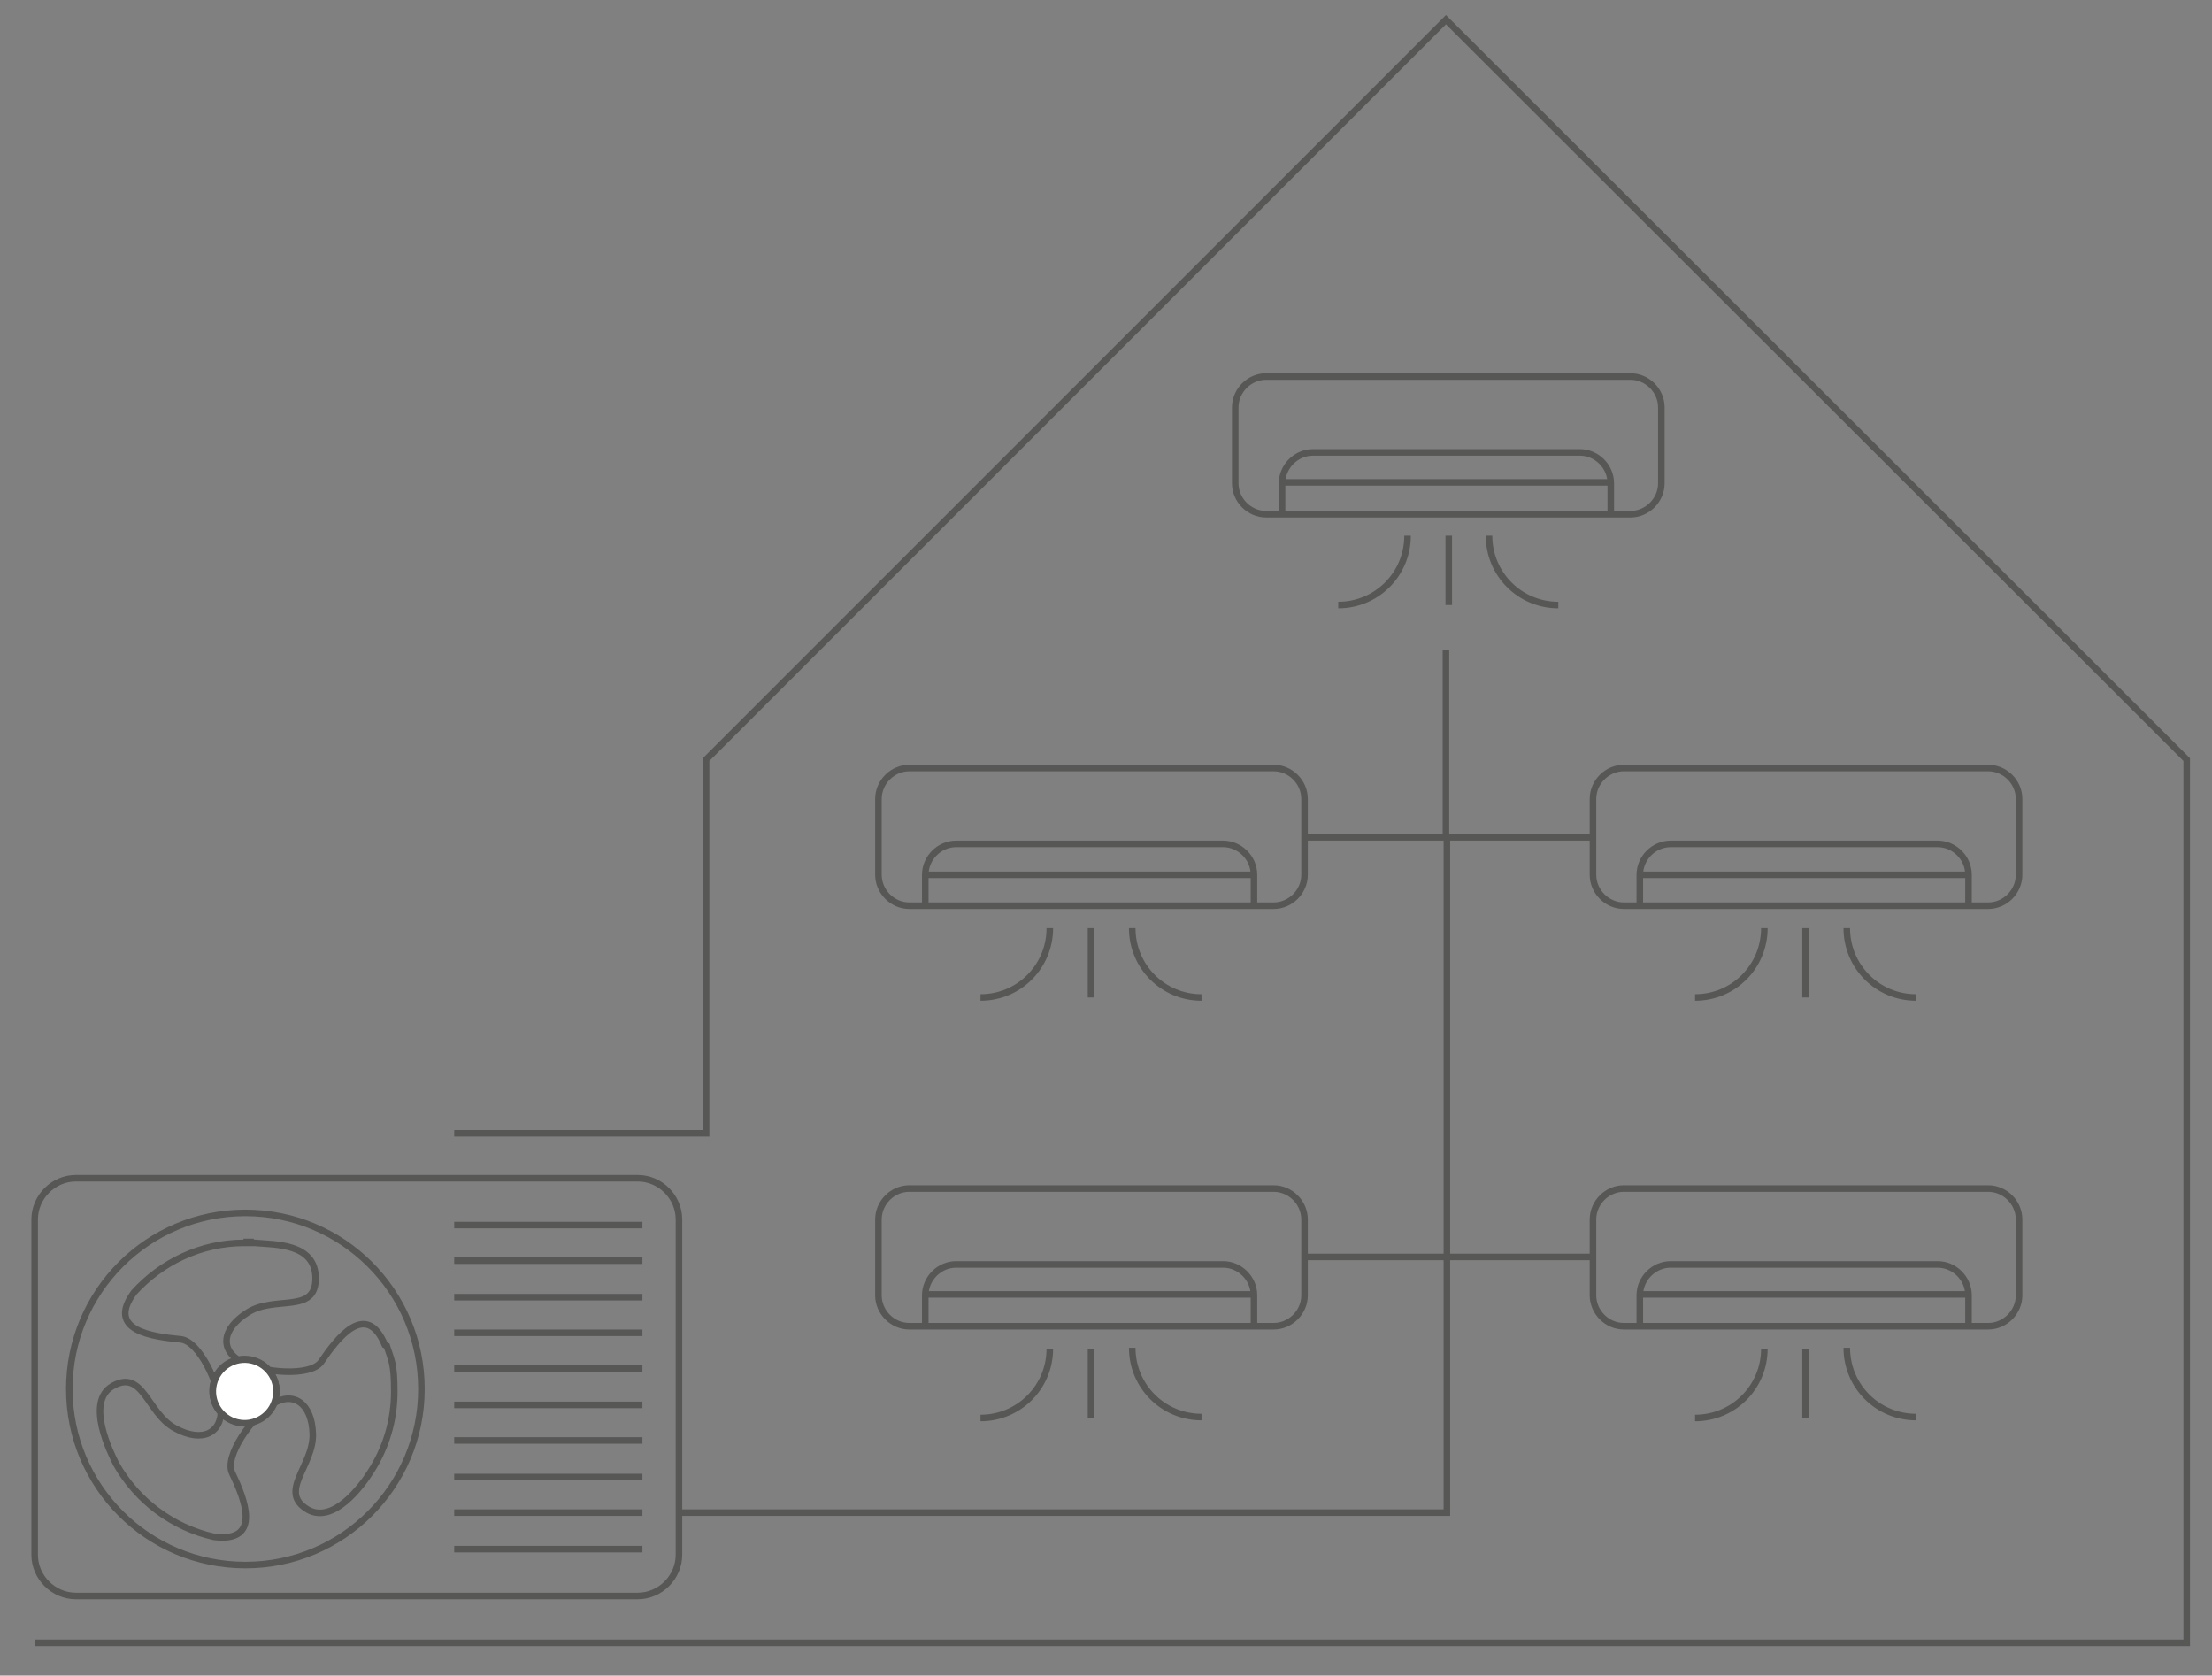 <?xml version="1.0" encoding="UTF-8"?>
<svg id="Layer_1" data-name="Layer 1" xmlns="http://www.w3.org/2000/svg" version="1.1" viewBox="0 0 236.2 178.9">
  <rect x="0" y="0" width="236.2" height="178.9" fill="#808080" stroke="none"/>
  <defs>
    <style>
      .cls-1 {
        stroke-width: .7px;
      }

      .cls-1, .cls-2 {
        fill: none;
        stroke: #575756;
        stroke-miterlimit: 10;
      }

      .cls-3 {
        fill: #fff;
        stroke-width: 0px;
      }

      .cls-2 {
        stroke-width: .7px;
      }
    </style>
  </defs>
  <path class="cls-2" d="M29.5,148.5c0,1.9-1.5,3.4-3.4,3.4s-3.4-1.5-3.4-3.4,1.5-3.4,3.4-3.4,3.4,1.5,3.4,3.4M68,170.4H8.1c-2.4,0-4.4-2-4.4-4.4v-35.8c0-2.4,2-4.4,4.4-4.4h60c2.4,0,4.4,2,4.4,4.4v35.8c0,2.4-2,4.4-4.4,4.4ZM45,148.3c0,10.4-8.4,18.8-18.8,18.8s-18.8-8.4-18.8-18.8,8.4-18.8,18.8-18.8,18.8,8.4,18.8,18.8ZM48.5,130.8h20.1M48.5,134.6h20.1M48.5,138.5h20.1M48.5,142.3h20.1M48.5,146.1h20.1M48.5,150h20.1M48.5,153.8h20.1M48.5,157.7h20.1M48.5,161.5h20.1M48.5,165.4h20.1M26,132.6c.4,0,.7,0,1.1,0-.7,0-1.1,0-1.1,0ZM41.1,143.6c-2-4.8-5.1-.7-6.8,1.8-1.1,1.6-6.2,1.2-8.5,0-2.3-1.2-2.2-3.5.7-5.3,2.9-1.8,7.2.2,7.2-3.6s-4.4-3.6-6.5-3.8c-.4,0-.7,0-1.1,0-4.7,0-8.9,2.1-11.8,5.3-3,4.1,2,4.7,5,5,2,.2,4.1,4.8,4.3,7.4.1,2.6-2,3.7-4.9,2.1-3-1.6-3.4-6.4-6.7-4.5-2.9,1.7-.2,7.1.4,8.3,2.2,3.9,6,6.8,10.5,7.8,5.1.6,3.2-4.1,1.9-6.8-.9-1.8,2.1-6,4.3-7.4,2.2-1.4,4.2-.1,4.3,3.2.1,3.4-3.8,6.2-.5,8.1,2.7,1.5,5.7-2.5,6.7-4.1,1.6-2.5,2.5-5.4,2.5-8.5s-.3-3.3-.8-4.9Z"/>
  <path class="cls-3" d="M29.5,148.5c0,1.9-1.5,3.4-3.4,3.4s-3.4-1.5-3.4-3.4,1.5-3.4,3.4-3.4,3.4,1.5,3.4,3.4"/>
  <circle class="cls-2" cx="26.1" cy="148.5" r="3.4" transform="translate(-124.4 139.8) rotate(-76.7)"/>
  <polyline class="cls-1" points="3.7 175.4 233.5 175.4 233.5 81.1 154.4 2.1 75.4 81.1 75.4 121 48.5 121"/>
  <path class="cls-2" d="M174.1,54.9h-38.9c-1.8,0-3.3-1.5-3.3-3.3v-8.1c0-1.8,1.5-3.3,3.3-3.3h38.9c1.8,0,3.3,1.5,3.3,3.3v8.1c0,1.8-1.5,3.3-3.3,3.3ZM172,54.9h-35.1v-3.3c0-1.8,1.5-3.3,3.3-3.3h28.5c1.8,0,3.3,1.5,3.3,3.3v3.3ZM136.9,51.5h35.1M154.7,57.2v7.4M166.4,64.6c-4.1,0-7.4-3.3-7.4-7.4M150.3,57.2c0,4.1-3.3,7.4-7.4,7.4M136,96.7h-38.9c-1.8,0-3.3-1.5-3.3-3.3v-8.1c0-1.8,1.5-3.3,3.3-3.3h38.9c1.8,0,3.3,1.5,3.3,3.3v8.1c0,1.8-1.5,3.3-3.3,3.3ZM133.9,96.7h-35.1v-3.3c0-1.8,1.5-3.3,3.3-3.3h28.5c1.8,0,3.3,1.5,3.3,3.3v3.3ZM98.7,93.4h35.1M116.5,99.1v7.4M128.3,106.5c-4.1,0-7.4-3.3-7.4-7.4M112.1,99.1c0,4.1-3.3,7.4-7.4,7.4M212.3,96.7h-38.9c-1.8,0-3.3-1.5-3.3-3.3v-8.1c0-1.8,1.5-3.3,3.3-3.3h38.9c1.8,0,3.3,1.5,3.3,3.3v8.1c0,1.8-1.5,3.3-3.3,3.3ZM210.2,96.7h-35.1v-3.3c0-1.8,1.5-3.3,3.3-3.3h28.5c1.8,0,3.3,1.5,3.3,3.3v3.3ZM175,93.4h35.1M192.8,99.1v7.4M204.6,106.5c-4.1,0-7.4-3.3-7.4-7.4M188.4,99.1c0,4.1-3.3,7.4-7.4,7.4M136,141.6h-38.9c-1.8,0-3.3-1.5-3.3-3.3v-8.1c0-1.8,1.5-3.3,3.3-3.3h38.9c1.8,0,3.3,1.5,3.3,3.3v8.1c0,1.8-1.5,3.3-3.3,3.3ZM133.9,141.6h-35.1v-3.3c0-1.8,1.5-3.3,3.3-3.3h28.5c1.8,0,3.3,1.5,3.3,3.3v3.3ZM98.7,138.2h35.1M116.5,144v7.4M128.3,151.3c-4.1,0-7.4-3.3-7.4-7.4M112.1,144c0,4.1-3.3,7.4-7.4,7.4M212.3,141.6h-38.9c-1.8,0-3.3-1.5-3.3-3.3v-8.1c0-1.8,1.5-3.3,3.3-3.3h38.9c1.8,0,3.3,1.5,3.3,3.3v8.1c0,1.8-1.5,3.3-3.3,3.3ZM210.2,141.6h-35.1v-3.3c0-1.8,1.5-3.3,3.3-3.3h28.5c1.8,0,3.3,1.5,3.3,3.3v3.3ZM175,138.2h35.1M192.8,144v7.4M204.6,151.3c-4.1,0-7.4-3.3-7.4-7.4M188.4,144c0,4.1-3.3,7.4-7.4,7.4M139.3,134.2h15.2v27.3h-82M139.3,89.4h15.2v44.8h15.6M154.4,69.4v20h15.6"/>
</svg>
